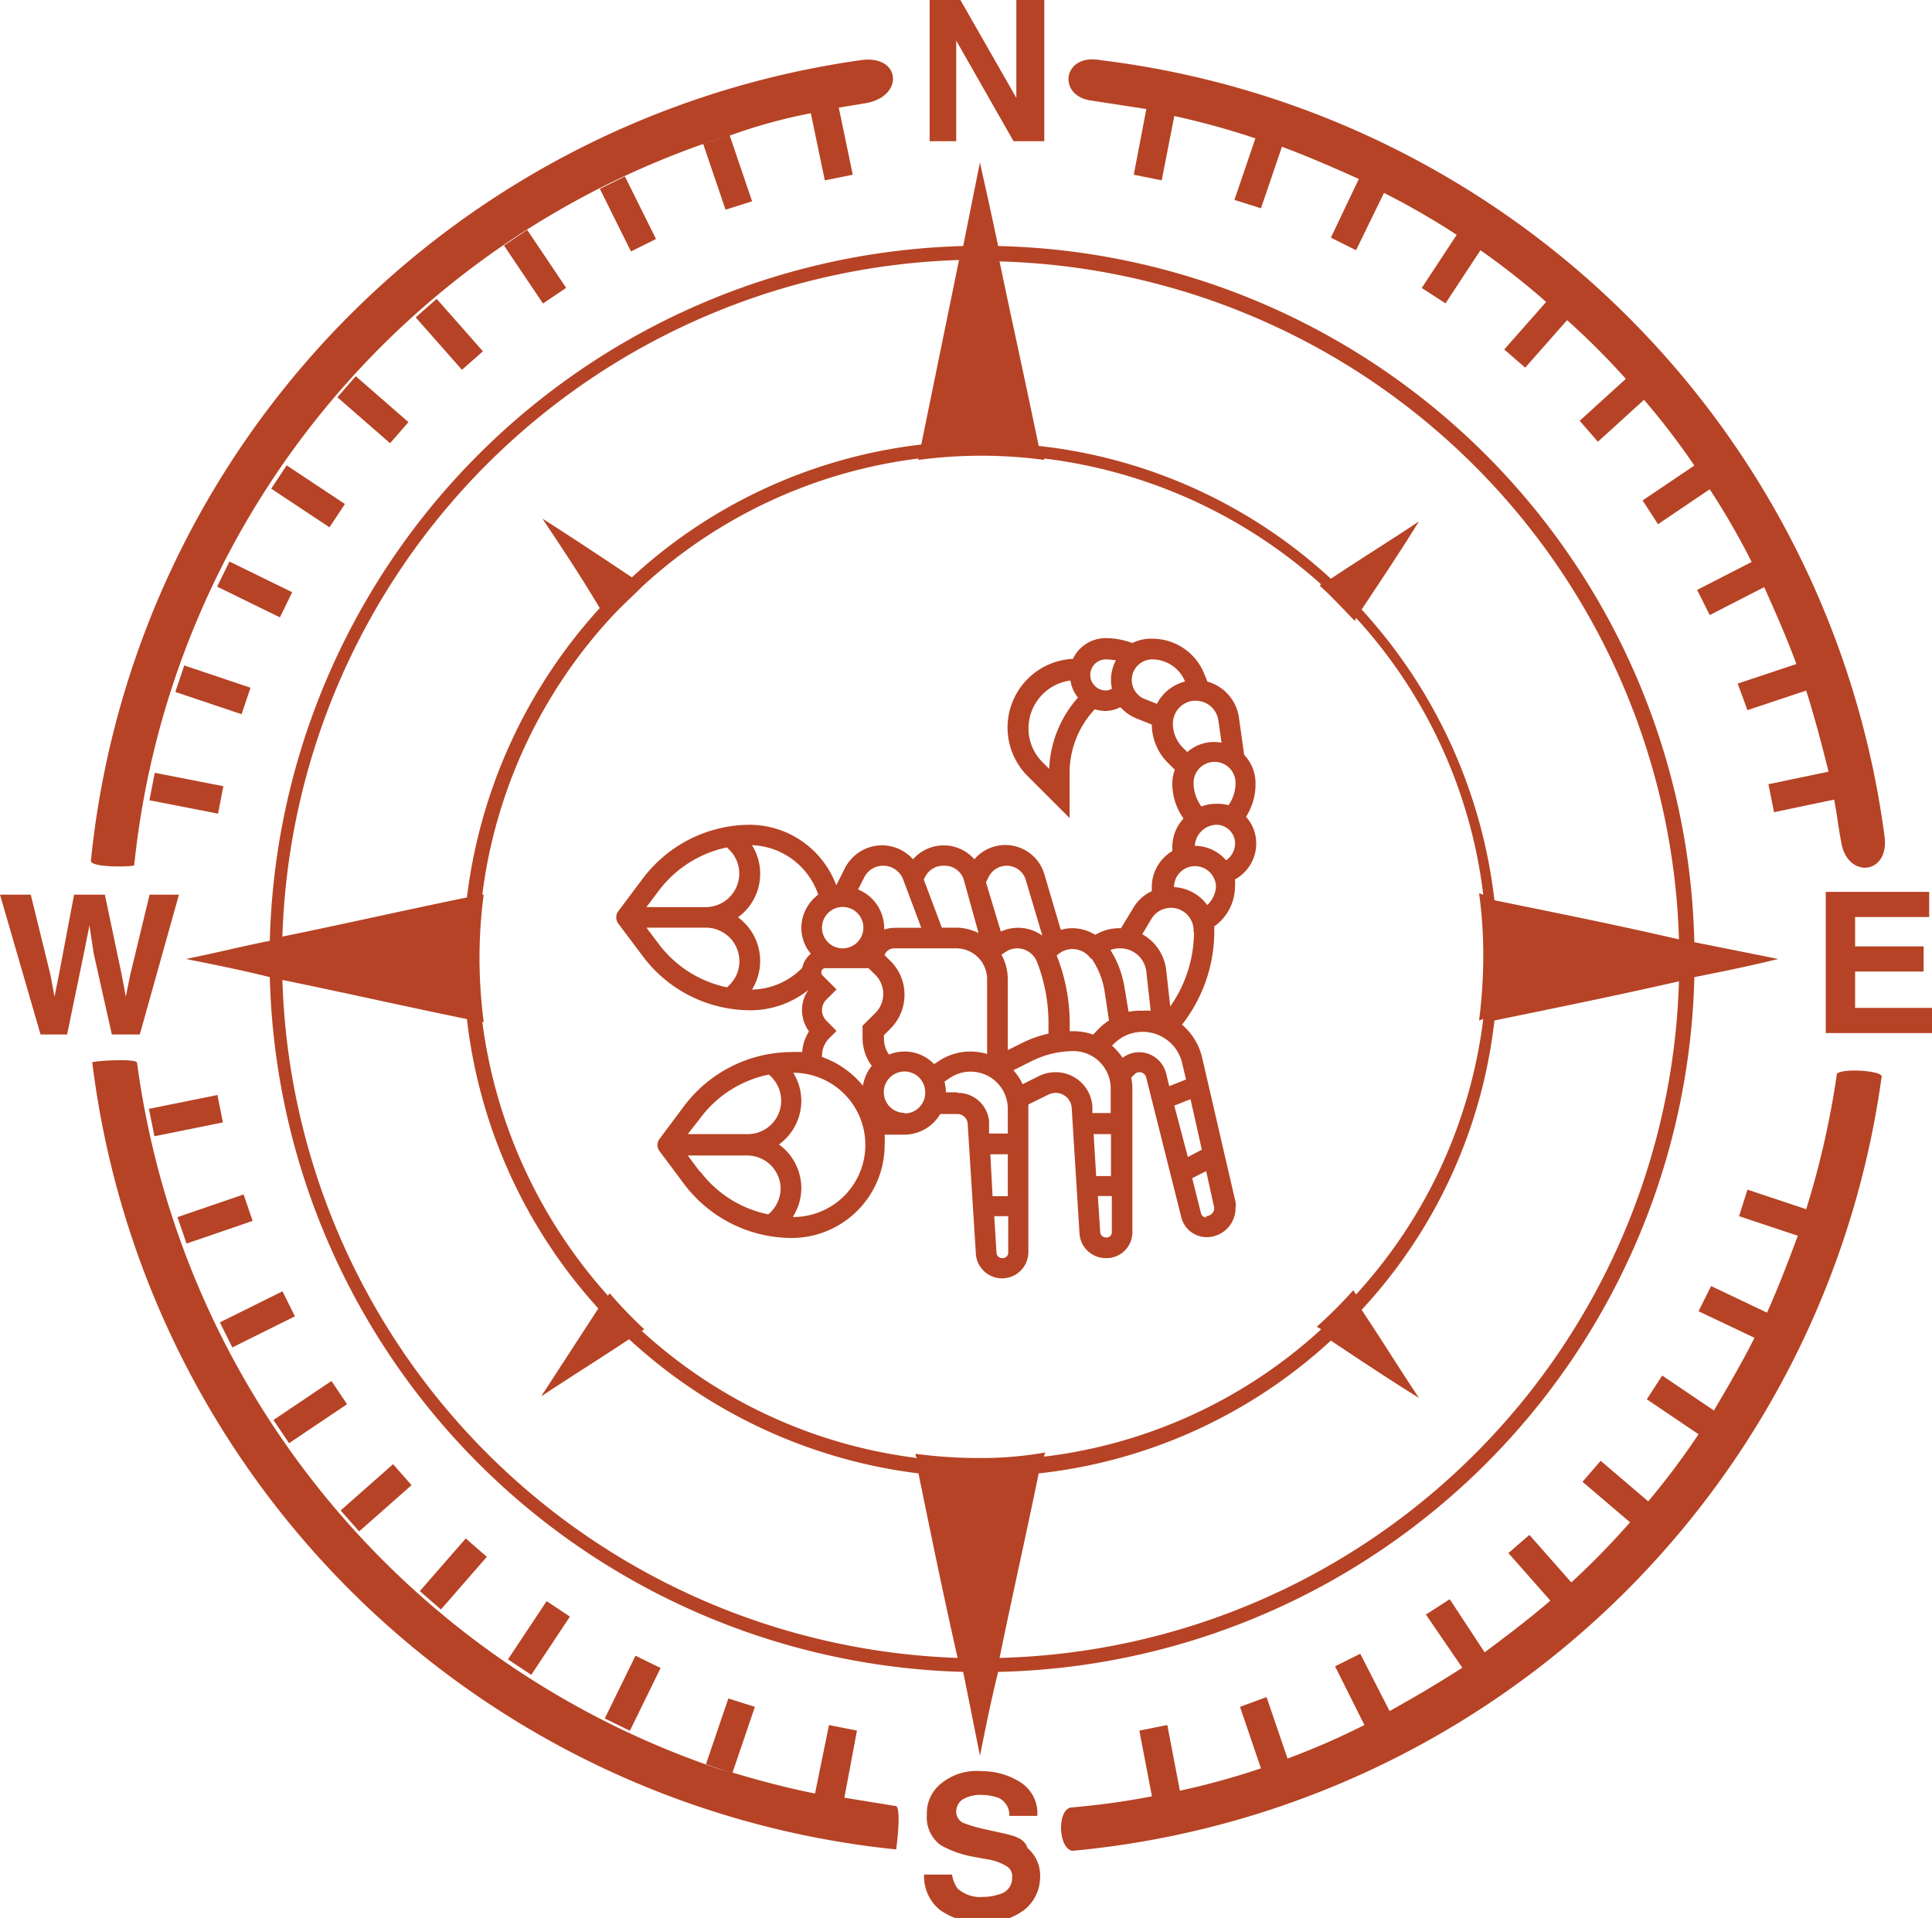 <?xml version="1.0" encoding="UTF-8"?>
<svg xmlns="http://www.w3.org/2000/svg" viewBox="0 0 138.2 137.2">
  <defs>
    <style>.cls-1{fill:#b64325;}</style>
  </defs>
  <g id="a">
    <path class="cls-1" d="M121.2,67.4A51,51,0,0,0,71.4,17.6c-.8-3.8-1.3-5.9-1.3-6l-1.2,6A51,51,0,0,0,19.3,67.3c-2,.4-4,.9-6,1.3,2,.4,4,.8,6,1.3a51,51,0,0,0,49.6,49.7l1.2,6c.4-2,.8-4,1.3-6a50.92,50.92,0,0,0,49.8-49.7c2-.4,4-.8,6-1.3ZM70,17.4v.2h0Zm-1.4,1.2L65.9,31.8a36.78,36.78,0,0,0-20.7,9.5c-2.1-1.4-4.2-2.8-6.4-4.2,1.4,2.1,2.8,4.2,4.1,6.4a37.46,37.46,0,0,0-9.5,20.7c-4.4.9-8.8,1.9-13.2,2.8A50,50,0,0,1,68.6,18.6ZM20.2,70.1c4.4.9,8.8,1.9,13.2,2.8a37,37,0,0,0,9.4,20.7l-3.9,6c-.1.1-.1.2-.2.3,2.1-1.4,4.2-2.7,6.3-4.1a37.22,37.22,0,0,0,20.7,9.6c.9,4.4,1.8,8.8,2.8,13.2A50.07,50.07,0,0,1,20.2,70.1Zm49.9,34.2a34.4,34.4,0,0,1-4.6-.3.37.37,0,0,0,.1.3,35.63,35.63,0,0,1-19.7-9.1c.1,0,.1-.1.2-.1a30.7,30.7,0,0,1-2.5-2.6c0,.1-.1.1-.1.2a36.28,36.28,0,0,1-9-19.6h.1a35.53,35.53,0,0,1-.3-4.6,34,34,0,0,1,.3-4.5h-.1a35.9,35.9,0,0,1,9-19.6h0c.8-.9,1.7-1.7,2.5-2.5h0a35.68,35.68,0,0,1,19.7-9.1v.1a33.9,33.9,0,0,1,9,0v-.1a36.18,36.18,0,0,1,19.8,9l-.1.1c.9.8,1.7,1.7,2.5,2.5a.35.35,0,0,0,.1-.2A35.61,35.61,0,0,1,106.1,64l-.3-.1a31.45,31.45,0,0,1,.3,4.4,35.93,35.93,0,0,1-.3,4.7l.3-.1A35.63,35.63,0,0,1,97,92.6l-.2-.3a31.89,31.89,0,0,1-2.6,2.6c.1.1.2.1.3.2a35.61,35.61,0,0,1-19.8,9.1.37.37,0,0,1,.1-.3,26.32,26.32,0,0,1-4.7.4Zm1.4,14.3c.9-4.4,1.9-8.8,2.8-13.2a36.71,36.71,0,0,0,20.9-9.5c2.1,1.4,4.2,2.8,6.3,4.1-1.4-2.1-2.7-4.2-4.1-6.3A36.43,36.43,0,0,0,106.9,73c4.4-.9,8.8-1.8,13.2-2.8a49.89,49.89,0,0,1-48.6,48.4Zm35.4-54.2a37.08,37.08,0,0,0-9.5-20.8c1.4-2.1,2.8-4.2,4.1-6.3-2.1,1.4-4.2,2.7-6.3,4.1a36.71,36.71,0,0,0-20.9-9.5c-1.1-5.3-2.1-9.8-2.8-13.2a50,50,0,0,1,48.6,48.5C115.8,66.2,111.3,65.3,106.9,64.4Z"></path>
    <rect class="cls-1" x="12.33" y="54.25" width="2" height="5" transform="translate(-44.92 58.93) rotate(-78.93)"></rect>
    <rect class="cls-1" x="25.68" y="26.81" width="2" height="5" transform="translate(-12.95 30.16) rotate(-48.92)"></rect>
    <rect class="cls-1" x="21.04" y="33" width="2" height="5" transform="translate(-19.73 34.24) rotate(-56.43)"></rect>
    <rect class="cls-1" x="17.22" y="39.67" width="2" height="5" transform="translate(-27.67 40) rotate(-63.93)"></rect>
    <rect class="cls-1" x="29.93" y="111.6" width="5" height="2" transform="translate(-73.76 63.05) rotate(-48.92)"></rect>
    <rect class="cls-1" x="14.23" y="46.85" width="2" height="5" transform="translate(-36.4 48.06) rotate(-71.42)"></rect>
    <path class="cls-1" d="M78.1,7.2h0l3.9.6-.9,4.7,2,.4L84,8.3a55,55,0,0,1,5.8,1.6l-1.5,4.4,1.9.6,1.5-4.4c1.9.7,3.7,1.5,5.5,2.3l-2,4.2,1.8.9,2-4.1a53.86,53.86,0,0,1,5.2,3l-2.5,3.8,1.7,1.1,2.5-3.8a54.5,54.5,0,0,1,4.7,3.7l-3,3.4,1.5,1.3,3-3.4a55.47,55.47,0,0,1,4.2,4.2l-3.3,3,1.3,1.5,3.3-3a53.25,53.25,0,0,1,3.6,4.7l-3.7,2.5,1.1,1.7,3.7-2.5a53.86,53.86,0,0,1,3,5.2l-3.9,2,.9,1.8,3.9-2c.8,1.8,1.6,3.6,2.3,5.5l-4.2,1.4.7,1.9,4.2-1.4c.6,1.9,1.1,3.8,1.6,5.8l-4.3.9.4,2,4.3-.9c.2,1,.3,2,.5,3,.4,2.7,3.5,2.4,3.1-.4A64.42,64.42,0,0,0,78.7,4.3c-2.7-.5-3.1,2.6-.6,2.9Z"></path>
    <rect class="cls-1" x="42.76" y="120.13" width="5" height="2" transform="translate(-83.44 108.55) rotate(-63.93)"></rect>
    <rect class="cls-1" x="36.05" y="116.18" width="5" height="2" transform="translate(-80.4 84.5) rotate(-56.43)"></rect>
    <rect class="cls-1" x="19.69" y="100.01" width="5" height="2" transform="translate(-52.6 29.59) rotate(-33.93)"></rect>
    <polygon class="cls-1" points="8 74 10 74 12.8 64 10.7 64 9.3 69.8 9 71.3 8.7 69.7 7.5 64 5.3 64 4.2 69.8 3.9 71.3 3.6 69.7 2.2 64 0 64 2.9 74 4.8 74 6 68.2 6.4 66.2 6.7 68.2 8 74"></polygon>
    <path class="cls-1" d="M60.4,128.6h0l.9-4.8-2-.4-1,4.9c-2-.4-3.9-.9-5.9-1.5l1.6-4.7-1.9-.6-1.6,4.7,1.7.6A62,62,0,0,1,9.8,76c-.2-.3-3.2-.1-3.2,0a64.53,64.53,0,0,0,57.5,56.3c0,.1.4-2.9,0-3.1Z"></path>
    <path class="cls-1" d="M9.6,61.9A61.37,61.37,0,0,1,52.1,9.7l-1.8.6L51.9,15l1.9-.6L52.2,9.7A38.27,38.27,0,0,1,58,8.1l1,4.8,2-.4L60,7.7l1.8-.3c2.9-.4,2.7-3.5-.2-3.1A64.37,64.37,0,0,0,6.5,61.6C6.6,62.1,9.6,62,9.6,61.9Z"></path>
    <polygon class="cls-1" points="132.7 72.1 132.7 69.5 137.6 69.5 137.6 67.7 132.7 67.7 132.7 65.6 138 65.6 138 63.8 130.6 63.8 130.6 73.9 138.2 73.9 138.2 72.1 132.7 72.1"></polygon>
    <path class="cls-1" d="M131.4,76.8a62.1,62.1,0,0,1-2.2,9.7L125,85.1l-.6,1.9,4.2,1.4c-.7,1.9-1.4,3.7-2.2,5.5l-4-1.9-.9,1.8,4,1.9c-.9,1.8-1.9,3.5-2.9,5.2l-3.7-2.5-1.1,1.7,3.7,2.5a54.59,54.59,0,0,1-3.6,4.8l-3.4-2.9-1.3,1.5,3.4,2.9a56.59,56.59,0,0,1-4.2,4.3l-3-3.4-1.5,1.3,3,3.4c-1.5,1.3-3.1,2.5-4.7,3.7l-2.5-3.8-1.7,1.1,2.6,3.8c-1.7,1.1-3.4,2.1-5.2,3.1l-2.1-4.1-1.8.9,2.1,4.2a53.8,53.8,0,0,1-5.5,2.4l-1.5-4.4-1.9.7,1.5,4.4a55,55,0,0,1-5.8,1.6l-.9-4.7-2,.4.9,4.7a54,54,0,0,1-5.8.8c-1,.2-.9,2.9.1,3.1A64.42,64.42,0,0,0,134.6,77c0-.4-2.7-.6-3.2-.2Z"></path>
    <polygon class="cls-1" points="68.4 2.9 72.5 10.1 74.7 10.1 74.7 0 72.7 0 72.7 7 68.7 0 66.5 0 66.5 10.1 68.4 10.1 68.4 2.9"></polygon>
    <rect class="cls-1" x="24.4" y="106.14" width="5" height="2" transform="translate(-64.15 44.6) rotate(-41.42)"></rect>
    <rect class="cls-1" x="43.92" y="12.8" width="2" height="5" transform="translate(-2.12 21.58) rotate(-26.41)"></rect>
    <rect class="cls-1" x="10.8" y="78.81" width="5" height="2" transform="translate(-15.54 4.21) rotate(-11.42)"></rect>
    <rect class="cls-1" x="12.88" y="86.2" width="5" height="2" transform="translate(-27.44 9.7) rotate(-18.92)"></rect>
    <rect class="cls-1" x="15.91" y="93.38" width="5" height="2" transform="translate(-40.07 18.05) rotate(-26.42)"></rect>
    <rect class="cls-1" x="37.27" y="16.58" width="2" height="5" transform="translate(-4.13 24.6) rotate(-33.92)"></rect>
    <rect class="cls-1" x="31.14" y="21.41" width="2" height="5" transform="translate(-7.78 27.25) rotate(-41.42)"></rect>
    <path class="cls-1" d="M72,131.2h0l-1.8-.4a11.06,11.06,0,0,1-1.3-.4.89.89,0,0,1-.5-.8,1.05,1.05,0,0,1,.5-.9,2.5,2.5,0,0,1,1.3-.3,3.73,3.73,0,0,1,1.2.2,1.34,1.34,0,0,1,.8,1.3h2a2.62,2.62,0,0,0-1.2-2.4,5.12,5.12,0,0,0-2.8-.8,4,4,0,0,0-2.9.9,2.7,2.7,0,0,0-1,2.2,2.46,2.46,0,0,0,1,2.2,7.35,7.35,0,0,0,2.2.8l1.1.2a3.75,3.75,0,0,1,1.4.5.81.81,0,0,1,.4.8,1.18,1.18,0,0,1-.9,1.2,3.73,3.73,0,0,1-1.2.2,2.44,2.44,0,0,1-1.8-.6,2.32,2.32,0,0,1-.4-1h-2a3.1,3.1,0,0,0,1.1,2.5,4.77,4.77,0,0,0,3.1.9,4.48,4.48,0,0,0,3-.9,3,3,0,0,0,1.1-2.3,2.58,2.58,0,0,0-.9-2.1c-.2-.6-.7-.8-1.5-1Z"></path>
  </g>
  <g id="Layer_6" data-name="Layer 6">
    <path class="cls-1" d="M89.81,56A2.94,2.94,0,0,0,89,54l-.38-2.69a3.12,3.12,0,0,0-2.25-2.55l-.22-.54a4,4,0,0,0-3.74-2.53A3,3,0,0,0,81,46a5.48,5.48,0,0,0-1.92-.35,2.58,2.58,0,0,0-2.33,1.48,4.92,4.92,0,0,0-3.24,8.39l3,3V55.29a6.66,6.66,0,0,1,1.8-4.55,2.89,2.89,0,0,0,.78.12,2.3,2.3,0,0,0,1-.25l.08,0a3.06,3.06,0,0,0,1.11.78l1.11.44a3.93,3.93,0,0,0,1.14,2.73l.51.5a2.77,2.77,0,0,0-.18,1,4.25,4.25,0,0,0,.8,2.49,3,3,0,0,0-.8,2.06v.27a3,3,0,0,0-1.47,2.56v.31a3,3,0,0,0-1.32,1.19l-.88,1.46h-.14a3.38,3.38,0,0,0-1.5.36l-.22.11a3.06,3.06,0,0,0-1.62-.47,2.87,2.87,0,0,0-.83.12l-1.18-4a2.91,2.91,0,0,0-5-1.05,2.92,2.92,0,0,0-4.39,0,3,3,0,0,0-2.21-1,3,3,0,0,0-2.67,1.65l-.61,1.21A6.64,6.64,0,0,0,53.63,59,9.62,9.62,0,0,0,46,62.82l-1.77,2.36a.74.74,0,0,0,0,.89L46,68.43a9.62,9.62,0,0,0,7.68,3.84,6.62,6.62,0,0,0,4.15-1.46h0a2.48,2.48,0,0,0-.46,1.45,2.59,2.59,0,0,0,.5,1.52,3.21,3.21,0,0,0-.49,1.48,6.3,6.3,0,0,0-.75,0,9.66,9.66,0,0,0-7.68,3.84l-1.77,2.37a.72.72,0,0,0,0,.88l1.77,2.37a9.66,9.66,0,0,0,7.68,3.84,6.66,6.66,0,0,0,6.65-6.65,6,6,0,0,0,0-.74H64.7a3,3,0,0,0,2.56-1.48h1.23a.74.74,0,0,1,.73.7l.59,9.36a1.88,1.88,0,0,0,3.75-.12V79.36c0-.12,0-.23,0-.35L75,78.3a1.17,1.17,0,0,1,.52-.12,1.15,1.15,0,0,1,1.14,1.07l.56,9A1.88,1.88,0,0,0,79.07,90h0A1.85,1.85,0,0,0,81,88.14V77.89a4.09,4.09,0,0,0-.08-.8l.24-.24a.47.47,0,0,1,.35-.15.49.49,0,0,1,.48.38l2.51,10a1.87,1.87,0,0,0,1.81,1.42,2.07,2.07,0,0,0,2.07-2.07,1.73,1.73,0,0,0,0-.45L86,75.7a4.4,4.4,0,0,0-1.45-2.4,10.83,10.83,0,0,0,2.31-6.68v-.11c0-.08,0-.16,0-.24a3.5,3.5,0,0,0,1.48-2.86,2.81,2.81,0,0,0,0-.5,2.93,2.93,0,0,0,1.52-2.58,2.84,2.84,0,0,0-.73-1.9A4.32,4.32,0,0,0,89.81,56ZM87,57.5a3.11,3.11,0,0,0-1.06.19A2.81,2.81,0,0,1,85.38,56a1.48,1.48,0,1,1,3,0,2.76,2.76,0,0,1-.5,1.6A3,3,0,0,0,87,57.5ZM75.05,55l-.48-.48a3.41,3.41,0,0,1-1-2.43,3.46,3.46,0,0,1,3-3.41,2.51,2.51,0,0,0,.54,1.22A8.19,8.19,0,0,0,75.05,55Zm4.42-5.7a.78.78,0,0,1-.37.09,1.11,1.11,0,0,1,0-2.22,4.28,4.28,0,0,1,.72.07,3,3,0,0,0-.35,1.4,3.38,3.38,0,0,0,.07.63Zm3.29,1.05L81.87,50a1.47,1.47,0,0,1,.54-2.83,2.55,2.55,0,0,1,2.36,1.58A3.15,3.15,0,0,0,82.76,50.34Zm2.78-.22a1.63,1.63,0,0,1,1.61,1.4l.23,1.6a2.9,2.9,0,0,0-2.45.67l-.31-.31a2.43,2.43,0,0,1-.72-1.73A1.64,1.64,0,0,1,85.54,50.12ZM80.73,72.38l-.3-1.79a7.06,7.06,0,0,0-1-2.63,1.82,1.82,0,0,1,.65-.12A1.88,1.88,0,0,1,82,69.51l.31,2.79a4.89,4.89,0,0,0-.54,0A4.62,4.62,0,0,0,80.73,72.38Zm-2.66-3.83A5.73,5.73,0,0,1,79,70.83L79.33,73a4.23,4.23,0,0,0-.71.57l-.43.44a4,4,0,0,0-1.38-.24h-.29v-.51a13.21,13.21,0,0,0-.93-4.9l0,0a1.59,1.59,0,0,1,2.45.24ZM66.82,76.12a2.94,2.94,0,0,0-3.23-.68,2,2,0,0,1-.36-1.13v-.26l.47-.47a3.4,3.4,0,0,0,1-2.42,3.36,3.36,0,0,0-1-2.41l-.43-.43a.75.75,0,0,1,.7-.48H68.4a2.21,2.21,0,0,1,2.21,2.22V75.4a4.16,4.16,0,0,0-1.18-.18,4.1,4.1,0,0,0-2.3.7Zm5.27-1V70.06a3.75,3.75,0,0,0-.45-1.77l.29-.19a1.49,1.49,0,0,1,.84-.26,1.53,1.53,0,0,1,1.42,1A12,12,0,0,1,75,73.24v.7a8.21,8.21,0,0,0-1.91.68ZM72,61.93a1.42,1.42,0,0,1,1.37,1l1.19,4a3,3,0,0,0-1.74-.56,3,3,0,0,0-1.23.27l-1.06-3.52.19-.39A1.45,1.45,0,0,1,72,61.93Zm-4.43,0a1.42,1.42,0,0,1,1.37,1L70,66.75a3.59,3.59,0,0,0-1.63-.39h-1l-1.29-3.44.1-.2A1.45,1.45,0,0,1,67.52,61.93Zm-4.38,0a1.52,1.52,0,0,1,1.42,1l1.29,3.44H64a2.36,2.36,0,0,0-.75.13.53.53,0,0,0,0-.13,3,3,0,0,0-1.87-2.74l.43-.85A1.51,1.51,0,0,1,63.14,61.93ZM58.8,66.36a1.48,1.48,0,1,1,1.47,1.48A1.47,1.47,0,0,1,58.8,66.36ZM47.13,63.71A8.18,8.18,0,0,1,52,60.62l.18.18a2.38,2.38,0,0,1,.7,1.69,2.4,2.4,0,0,1-2.4,2.4H46.24Zm0,3.83-.89-1.18h4.25a2.4,2.4,0,0,1,2.4,2.4,2.38,2.38,0,0,1-.7,1.69l-.18.18A8.18,8.18,0,0,1,47.13,67.54Zm6.66,3.25a3.87,3.87,0,0,0-1-5.17,3.85,3.85,0,0,0,1-5.16A5.21,5.21,0,0,1,58.53,64a3,3,0,0,0-1.21,2.38A2.93,2.93,0,0,0,58,68.23a1.73,1.73,0,0,0-.61,1A5.16,5.16,0,0,1,53.79,70.79ZM50.08,80A8.12,8.12,0,0,1,55,76.87l.18.17a2.42,2.42,0,0,1,.7,1.7,2.39,2.39,0,0,1-2.39,2.39H49.2Zm0,3.84-.88-1.18h4.25A2.39,2.39,0,0,1,55.84,85a2.42,2.42,0,0,1-.7,1.7l-.18.17A8.12,8.12,0,0,1,50.08,83.79ZM56.74,87a3.78,3.78,0,0,0,.58-2,3.86,3.86,0,0,0-1.6-3.13,3.86,3.86,0,0,0,1.6-3.13,3.78,3.78,0,0,0-.58-2,5.16,5.16,0,0,1,0,10.32ZM58.8,75.61v-.08a1.75,1.75,0,0,1,.52-1.26l.52-.52L59.1,73a1.06,1.06,0,0,1,0-1.48l.74-.74-1-1a.31.31,0,0,1-.09-.22.29.29,0,0,1,.3-.3h3.08l.48.47a1.93,1.93,0,0,1,.57,1.37,1.9,1.9,0,0,1-.57,1.37l-.91.91v.87a3.34,3.34,0,0,0,.66,2,2.91,2.91,0,0,0-.63,1.42A6.65,6.65,0,0,0,58.8,75.61Zm5.9,4a1.48,1.48,0,1,1,1.48-1.47A1.47,1.47,0,0,1,64.7,79.65Zm3.79-1.47h-.83a3.25,3.25,0,0,0-.1-.77l.39-.26a2.66,2.66,0,0,1,4.14,2.21v1.77H70.75l0-.87A2.23,2.23,0,0,0,68.49,78.18Zm2.35,4.43h1.25v3H71ZM71.68,90a.4.4,0,0,1-.4-.38L71.12,87h1v2.55A.4.4,0,0,1,71.68,90ZM75.49,76.7a2.69,2.69,0,0,0-1.18.28l-1.16.58a4.05,4.05,0,0,0-.66-1l1.3-.65a6.75,6.75,0,0,1,3-.72,2.67,2.67,0,0,1,2.66,2.67v1.76H78.14l0-.49A2.63,2.63,0,0,0,75.49,76.7Zm2.74,4.43h1.24v3H78.41Zm.87,7.39h0a.4.4,0,0,1-.4-.38l-.17-2.58h1v2.58A.37.37,0,0,1,79.1,88.52ZM84,79.09l1.16-.46.81,3.61-1,.53Zm2.29,8a.39.39,0,0,1-.38-.3l-.63-2.51,1-.5.57,2.59a.51.51,0,0,1,0,.13A.6.6,0,0,1,86.26,87Zm-1.45-9.87-1.2.48-.23-.93a2,2,0,0,0-1.92-1.5,2,2,0,0,0-1.19.4,4.48,4.48,0,0,0-.76-.87l.16-.15A2.9,2.9,0,0,1,84.55,76Zm.57-10.55A9.35,9.35,0,0,1,83.71,72l-.29-2.61a3.38,3.38,0,0,0-1.71-2.56l.66-1.11a1.64,1.64,0,0,1,1.39-.78,1.62,1.62,0,0,1,1.62,1.62v.11Zm1-1.85a3.14,3.14,0,0,0-2.43-1.36h0a1.48,1.48,0,0,1,3,0A2,2,0,0,1,86.33,64.77Zm1.35-3.21a2.94,2.94,0,0,0-2.29-1.1A1.59,1.59,0,0,1,87,59a1.34,1.34,0,0,1,1.35,1.35A1.49,1.49,0,0,1,87.68,61.56Z"></path>
  </g>
</svg>
